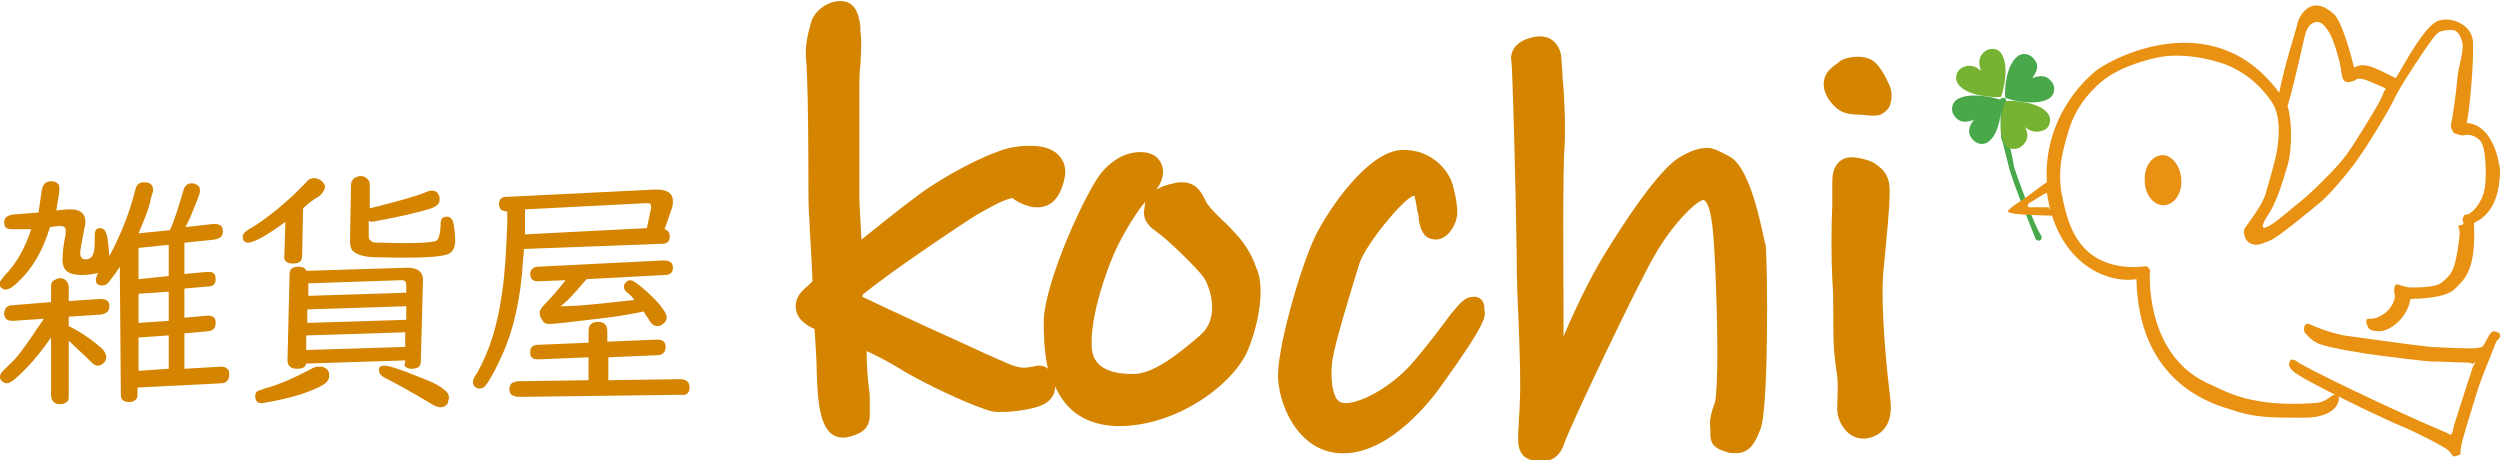 <?xml version="1.0" encoding="utf-8"?>
<!-- Generator: Adobe Illustrator 25.2.1, SVG Export Plug-In . SVG Version: 6.00 Build 0)  -->
<svg version="1.1" id="レイヤー_1" xmlns="http://www.w3.org/2000/svg" xmlns:xlink="http://www.w3.org/1999/xlink" x="0px"
	 y="0px" viewBox="0 0 240 44.2" style="enable-background:new 0 0 240 44.2;" xml:space="preserve">
<style type="text/css">
	.st0{fill:#D58400;}
	.st1{fill:#49A84A;}
	.st2{fill:#E89112;}
	.st3{fill:#77B333;}
</style>
<g>
	<g>
		<path class="st0" d="M13.3,22.4l3-0.3c0.4-0.8,0.8-2.1,1.3-3.8c0.1-0.4,0.4-0.7,0.7-0.7c0.2,0,0.4,0,0.5,0.1
			c0.3,0.1,0.4,0.3,0.4,0.6c0,0.2-0.1,0.5-0.3,1c-0.4,1-0.7,1.8-1.1,2.5l2.7-0.3c0,0,0.1,0,0.1,0c0.5,0,0.8,0.2,0.8,0.7
			c0,0.5-0.3,0.7-0.8,0.8l-2.9,0.3l0,3l2.2-0.2c0,0,0.1,0,0.1,0c0.5,0,0.7,0.2,0.7,0.7c0,0.4-0.2,0.7-0.7,0.7l-2.3,0.2l0,2.8
			l2.2-0.2c0.6,0,0.8,0.2,0.8,0.7c0,0.5-0.2,0.7-0.7,0.8l-2.3,0.2l0,3.4l3.5-0.2h0c0.2,0,0.4,0,0.6,0.2c0.2,0.1,0.2,0.3,0.2,0.6
			c0,0.5-0.3,0.8-0.8,0.8l-8,0.4l0,0.6c0,0.2,0,0.3-0.1,0.5c-0.2,0.2-0.4,0.3-0.7,0.3c-0.3,0-0.6-0.1-0.7-0.3
			c-0.1-0.1-0.1-0.3-0.1-0.4l-0.1-12.3c-0.3,0.5-0.6,0.9-1,1.4c-0.2,0.3-0.4,0.4-0.7,0.4c-0.1,0-0.3,0-0.4-0.1
			c-0.2-0.1-0.2-0.3-0.2-0.5c0-0.1,0.1-0.3,0.2-0.6c-0.4,0.1-0.9,0.2-1.5,0.2c-0.7,0-1.1-0.1-1.4-0.3c-0.3-0.2-0.5-0.6-0.5-1.1
			c0-0.7,0.1-1.6,0.3-2.5c0-0.2,0-0.3,0-0.4c0-0.3-0.2-0.4-0.5-0.4c0,0-0.1,0-0.2,0l-0.8,0.1c-0.7,2.3-1.7,4-3.1,5.3
			c-0.5,0.5-0.9,0.7-1.2,0.7c-0.1,0-0.3-0.1-0.4-0.2c-0.1-0.1-0.2-0.2-0.2-0.3c0-0.2,0.2-0.4,0.5-0.8c1.2-1.2,2-2.7,2.6-4.5L1.2,22
			c0,0,0,0-0.1,0c-0.5,0-0.7-0.2-0.7-0.7c0-0.4,0.3-0.6,0.8-0.7l2.5-0.2c0.1-0.7,0.2-1.4,0.3-2.1c0.1-0.6,0.4-0.9,0.9-0.9H5
			c0.2,0,0.4,0.1,0.5,0.2c0.2,0.1,0.2,0.3,0.2,0.6c0,0.2-0.1,0.9-0.3,2l1.1-0.1c0.1,0,0.2,0,0.3,0c0.9,0,1.4,0.4,1.4,1.2
			c0,0.1,0,0.3-0.1,0.6c-0.2,1.2-0.4,2-0.4,2.4c0,0.4,0.2,0.6,0.5,0.6c0.4,0,0.7-0.2,0.8-0.7c0.1-0.3,0.1-0.9,0.1-1.7
			c0-0.4,0.2-0.6,0.5-0.6c0.3,0,0.5,0.2,0.6,0.5c0.2,0.6,0.2,1.3,0.3,2.2c1-1.9,1.9-4,2.5-6.4c0.1-0.5,0.4-0.7,0.8-0.7
			c0.6,0,0.9,0.2,0.9,0.8c0,0.1-0.1,0.3-0.2,0.7C14.3,20.1,13.8,21.2,13.3,22.4z M4.9,32.4c-1.1,1.6-2.3,3-3.6,4.1
			c-0.3,0.2-0.5,0.3-0.7,0.3c-0.1,0-0.3-0.1-0.4-0.2C0.1,36.5,0,36.4,0,36.2c0-0.2,0.1-0.4,0.2-0.5c0,0,0.3-0.3,0.7-0.7
			c0.7-0.6,1.4-1.6,2.3-2.9c0.3-0.5,0.7-1,1-1.5l-2.9,0.2c-0.1,0-0.1,0-0.1,0c-0.5,0-0.8-0.2-0.8-0.7c0-0.5,0.3-0.8,0.8-0.8L4.9,29
			l0-1.5c0-0.3,0.1-0.5,0.3-0.6c0.2-0.1,0.3-0.2,0.6-0.2c0.2,0,0.4,0.1,0.5,0.2c0.2,0.2,0.3,0.4,0.3,0.7l0,1.3l3-0.2
			c0,0,0.1,0,0.1,0c0.5,0,0.8,0.2,0.8,0.7c0,0.5-0.3,0.7-0.8,0.8l-3.1,0.2l0,0.9c1.2,0.6,2.2,1.3,3,2c0.4,0.3,0.6,0.7,0.6,1
			c0,0.2-0.1,0.4-0.2,0.5c-0.2,0.2-0.4,0.3-0.6,0.3c-0.3,0-0.5-0.2-0.8-0.5C8,34,7.3,33.4,6.6,32.7l0,5.3c0,0.2,0,0.4-0.1,0.5
			c-0.2,0.2-0.4,0.3-0.7,0.3c-0.4,0-0.6-0.1-0.8-0.4c0-0.1-0.1-0.2-0.1-0.4L4.9,32.4z M13.3,23.8l0,3l2.9-0.3l0-3L13.3,23.8z
			 M13.3,28.2l0,2.8l2.9-0.2l0-2.8L13.3,28.2z M16.2,32.2l-2.9,0.2l0,3.2l2.9-0.2L16.2,32.2z"/>
		<path class="st0" d="M29.1,20l-0.1,4.6c0,0.5-0.3,0.7-0.9,0.7c-0.6,0-0.9-0.3-0.8-0.8l0.1-3.2c-1.9,1.4-3.1,2-3.6,2
			c-0.2,0-0.3-0.1-0.4-0.2c-0.1-0.1-0.1-0.3-0.1-0.4c0-0.1,0.1-0.3,0.2-0.4c0,0,0.2-0.2,0.6-0.4c1.3-0.8,2.7-1.9,4.1-3.2
			c0.4-0.4,0.8-0.8,1.2-1.2c0.2-0.3,0.5-0.4,0.8-0.4c0.2,0,0.4,0.1,0.6,0.2c0.2,0.2,0.4,0.4,0.4,0.6c0,0.3-0.2,0.6-0.5,0.9
			C30,19.2,29.5,19.6,29.1,20z M30.8,35.2c0.3,0,0.6,0.2,0.7,0.4c0.1,0.1,0.1,0.3,0.1,0.5c0,0.3-0.2,0.6-0.5,0.8
			c-1.2,0.7-2.8,1.2-4.8,1.6c-0.6,0.1-1,0.2-1.2,0.2c-0.4,0-0.6-0.2-0.6-0.7c0-0.2,0.1-0.4,0.3-0.5c0.1,0,0.3-0.1,0.6-0.2
			c1.5-0.4,3-1.1,4.7-2C30.3,35.2,30.5,35.2,30.8,35.2z M38.9,34.6l-9.5,0.3c-0.1,0.4-0.4,0.5-0.9,0.5c-0.6,0-0.9-0.3-0.9-0.8
			l0.2-8.3c0-0.5,0.3-0.7,0.9-0.7c0.3,0,0.6,0.1,0.7,0.4l9.7-0.3c1,0,1.6,0.4,1.5,1.4l-0.2,7.6c0,0.5-0.3,0.7-0.9,0.7
			c-0.3,0-0.6-0.1-0.7-0.4C38.9,35,38.9,34.8,38.9,34.6L38.9,34.6z M39,28.1l0-0.7c0-0.3-0.1-0.5-0.4-0.5l-0.1,0l-8.9,0.3l0,1.2
			L39,28.1z M39,29.4l-9.5,0.3l0,1.3l9.5-0.3L39,29.4z M38.9,31.9l-9.5,0.3l0,1.4l9.5-0.3L38.9,31.9z M35.4,21.2l0,1.4
			c0,0.2,0,0.4,0.2,0.5c0.1,0.2,0.5,0.2,1,0.2c3.2,0.1,5,0,5.3-0.2c0.2-0.1,0.4-0.7,0.4-1.6c0-0.5,0.2-0.7,0.6-0.7
			c0.3,0,0.5,0.2,0.6,0.5c0.1,0.5,0.2,1.1,0.2,1.8c0,0.6-0.2,1-0.5,1.2c-0.6,0.4-2.9,0.5-6.9,0.4c-1.2,0-1.9-0.2-2.3-0.5
			c-0.3-0.2-0.4-0.6-0.4-1.1l0.1-5.4c0-0.2,0.1-0.4,0.3-0.6c0.2-0.1,0.4-0.2,0.6-0.2c0.3,0,0.5,0.1,0.7,0.3c0.1,0.1,0.2,0.3,0.2,0.5
			L35.5,20c2.8-0.7,4.6-1.2,5.5-1.6c0.2-0.1,0.4-0.1,0.5-0.1c0.2,0,0.5,0.1,0.6,0.4c0.1,0.1,0.1,0.3,0.1,0.5c0,0.4-0.3,0.6-0.8,0.8
			c-1.6,0.5-3.5,0.9-5.7,1.3L35.4,21.2z M36.9,35.1c0.4,0,1.4,0.3,3.1,1c1.1,0.4,2,0.8,2.5,1.2c0.4,0.3,0.6,0.5,0.6,0.9
			c0,0.1-0.1,0.3-0.1,0.5c-0.2,0.3-0.4,0.4-0.7,0.4c-0.2,0-0.6-0.1-1-0.4c-1.7-1-3.1-1.8-4.3-2.4c-0.4-0.2-0.6-0.4-0.6-0.7
			C36.3,35.3,36.5,35.1,36.9,35.1z"/>
		<path class="st0" d="M50.3,23.9c0,0.5-0.1,0.9-0.1,1.2c-0.2,3.5-0.9,6.6-2,9c-0.5,1.1-1,2.1-1.5,2.8c-0.2,0.3-0.4,0.4-0.7,0.4
			c-0.1,0-0.2,0-0.3-0.1c-0.2-0.1-0.3-0.3-0.3-0.5c0-0.2,0.1-0.5,0.4-0.9c1.2-2.1,2-4.7,2.4-7.7c0.3-2,0.4-4.2,0.5-6.7l0-1.1l-0.1,0
			c0,0,0,0,0,0c-0.1,0-0.3-0.1-0.4-0.1c-0.2-0.1-0.3-0.4-0.3-0.6c0-0.5,0.3-0.7,0.7-0.7l14.2-0.7c0.1,0,0.2,0,0.3,0
			c1,0,1.5,0.4,1.5,1.1c0,0.2,0,0.4-0.1,0.7l-0.7,2c0.3,0.1,0.5,0.3,0.5,0.7c0,0.4-0.2,0.7-0.7,0.7L50.3,23.9z M58.4,34.3l0,2.2
			l6.9-0.1c0.6,0,0.9,0.3,0.9,0.8c0,0.5-0.3,0.8-0.8,0.7l-15.6,0.2c-0.3,0-0.5-0.1-0.7-0.2c-0.1-0.1-0.2-0.3-0.2-0.5
			c0-0.3,0.1-0.6,0.4-0.7c0.1,0,0.2-0.1,0.4-0.1l6.8-0.1l0-2.2l-4.8,0.2c-0.6,0-0.8-0.2-0.8-0.7c0-0.5,0.3-0.7,0.8-0.7l4.8-0.2
			l0-1.1c0-0.6,0.3-0.9,0.9-0.9c0.6,0,0.9,0.3,0.9,0.9l0,1l4.8-0.2c0,0,0,0,0,0c0.5,0,0.8,0.2,0.8,0.7c0,0.5-0.3,0.8-0.8,0.8
			L58.4,34.3z M60.9,28.8c-0.2-0.3-0.5-0.6-0.8-0.8c-0.2-0.2-0.2-0.4-0.2-0.5c0-0.2,0.1-0.3,0.2-0.4c0.1-0.1,0.2-0.2,0.4-0.2
			c0.3,0,0.8,0.4,1.6,1.1c1.3,1.2,1.9,2,1.9,2.5c0,0.3-0.2,0.5-0.5,0.7c-0.1,0.1-0.3,0.1-0.4,0.1c-0.3,0-0.6-0.2-0.8-0.6
			c-0.1-0.2-0.3-0.4-0.5-0.8c-1,0.2-2.4,0.5-4.4,0.7c-2.5,0.3-4.1,0.5-4.7,0.5c-0.3,0-0.5-0.1-0.6-0.3c-0.2-0.3-0.3-0.5-0.3-0.8
			c0-0.2,0.2-0.5,0.5-0.8c0.5-0.5,1.2-1.3,2-2.3l-2.6,0.1l0,0c0,0,0,0-0.1,0c-0.5,0-0.7-0.3-0.7-0.7c0-0.4,0.3-0.7,0.8-0.7L63.7,25
			c0.6,0,0.9,0.2,0.9,0.7c0,0.5-0.3,0.7-0.8,0.7l-7.5,0.4c-1.1,1.3-1.9,2.2-2.5,2.6C55.7,29.4,58,29.1,60.9,28.8z M50.4,22.5
			l11.7-0.6l0.4-1.9c0,0,0-0.1,0-0.2c0-0.2-0.1-0.3-0.4-0.3l-11.7,0.6c0,0.3,0,0.6,0,0.8C50.4,21.5,50.4,22,50.4,22.5z"/>
	</g>
	<g>
		<path class="st0" d="M118.5,22.3c-0.3-0.3-0.7-0.8-1.2-1.2c-0.5-0.5-1-1-1.3-1.4c-0.1-0.1-0.2-0.3-0.3-0.5
			c-0.3-0.6-0.8-1.7-2.2-1.7c-0.2,0-0.5,0-0.8,0.1c-0.6,0.1-1.2,0.3-1.7,0.6c0.7-0.9,0.9-2,0.3-2.8c-0.3-0.5-1-0.8-1.8-0.8
			c-0.8,0-2.2,0.2-3.7,1.9c-1.4,1.6-5.5,10.4-5.6,14.3c0,1.1,0,2.8,0.4,4.6c-0.2-0.2-0.5-0.3-0.8-0.3c-0.2,0-0.4,0-0.6,0.1
			c-0.2,0-0.5,0.1-0.9,0.1c-0.7,0-1.6-0.4-2.2-0.7c-0.3-0.1-0.5-0.2-0.7-0.3c-0.3-0.1-3.7-1.7-6.6-3c-2.2-1-4.5-2.1-6-2.8l0-0.2
			c2.8-2.3,9.4-6.7,11-7.7c1.6-0.9,2.5-1.4,3.4-1.6c0.3,0.3,0.9,0.6,1.6,0.8c0.3,0.1,0.5,0.1,0.8,0.1c1.3,0,2.2-0.9,2.6-2.8
			c0.2-1-0.1-1.6-0.4-2c-0.5-0.7-1.5-1.1-2.8-1.1c-0.5,0-1,0-1.5,0.1c-1.9,0.2-5.9,2.3-8,3.7c-1,0.6-3.2,2.3-6.8,5.2
			c-0.1-1.9-0.2-3.4-0.2-4.2c0-1.6,0-4.4,0-6.6c0-1.8,0-3.3,0-3.8c0-0.5,0-1.4,0.1-2.2c0.1-1.6,0.1-2.6,0-3.2c0-0.1,0-0.3,0-0.4
			c-0.1-0.8-0.3-2.5-1.9-2.5c-1.4,0-2.7,1.1-2.9,2.3c-0.1,0.4-0.6,1.9-0.4,3.5c0.1,0.8,0.2,5.7,0.2,9.2c0,2.8,0,5.2,0.1,5.9
			c0,0.8,0.2,3.3,0.3,6c-0.2,0.2-0.3,0.3-0.4,0.4c-0.9,0.7-1.3,1.4-1.2,2.2c0.1,1.1,1.1,1.6,1.4,1.8c0.1,0,0.2,0.1,0.4,0.2
			c0.1,1.7,0.2,3.1,0.2,3.8l0,0.2c0.1,2.7,0.2,6.3,2.4,6.4c0.1,0,0.3,0,0.4,0c2-0.4,2.3-1.2,2.3-2.3c0-0.3,0-1.3,0-1.7
			c0-0.3-0.3-1.8-0.3-4.3c1.1,0.5,2.2,1.1,3.2,1.7c2.2,1.4,7.4,3.8,8.9,4.1c1.3,0.2,3.9-0.2,4.7-0.6c0.8-0.3,1.3-1,1.3-1.8
			c0.9,2,2.5,3.6,5.7,3.8c5.9,0.2,11.5-4.1,12.8-7.3c1.2-2.9,1.6-6.3,0.8-7.9C120.1,24.2,119.2,23,118.5,22.3z M115.6,26.7
			c0.4,0.6,1.7,3.7-0.4,5.5c-2.2,1.9-4.5,3.7-6.4,3.7c-0.1,0-0.3,0-0.4,0c-3.1-0.1-3.6-1.6-3.6-2.8c-0.1-2.9,1.5-7.6,2.7-9.9
			c1-1.9,1.9-3.2,2.5-3.9c-0.1,0.1-0.1,0.3-0.1,0.5c-0.2,0.9-0.1,1.6,1.2,2.5C112,22.9,115,25.8,115.6,26.7z"/>
		<path class="st0" d="M141.4,28.5c-0.8,0-1.3,0.7-1.9,1.4c-0.2,0.2-0.4,0.5-0.7,0.9c-0.6,0.8-1.4,1.9-3,3.8c-2,2.4-4.9,4-6.5,4.1
			l0,0c0,0-0.1,0-0.1,0c-0.4,0-0.6-0.1-0.8-0.3c-0.5-0.6-0.7-2.1-0.5-3.8c0.3-1.9,1.9-7,2.6-9.3c0.7-2,4.1-6,5-6.4
			c0.1-0.1,0.2-0.1,0.3-0.1c0,0.2,0.1,0.4,0.1,0.5c0.1,0.4,0.1,0.7,0.2,1.1c0.1,0.2,0.1,0.5,0.1,0.7c0.1,0.5,0.2,1.1,0.7,1.6
			c0.3,0.2,0.6,0.3,1,0.3c1.2-0.1,1.9-1.5,2-2.4c0-0.8-0.1-1.5-0.3-2.3l-0.1-0.4c-0.3-1.4-2-3.6-4.9-3.5c0,0-0.1,0-0.1,0
			c-3.2,0.2-6.9,5.6-8.2,8.2c-1.5,3.1-3.8,11.2-3.6,13.8c0.2,3.1,2.4,7.4,6.6,7.1l0.1,0c4.2-0.3,7.9-4.9,9.2-6.8
			c3.8-5.3,4.1-6.3,3.9-6.9C142.6,28.8,141.9,28.4,141.4,28.5z"/>
		<path class="st0" d="M166,15l-0.4-0.2c-0.6-0.3-1.1-0.6-1.7-0.6c-0.7,0-1.4,0.2-2.3,0.7c-0.6,0.3-2.5,1.2-7.8,9.9
			c-1.2,2-2.7,5.1-3.7,7.5c0-5.8-0.1-16.3,0.1-18.2c0.1-2,0-4.8-0.2-6.7c0-0.7-0.1-1.4-0.1-1.6c0-1.3-0.8-2.3-2-2.3
			c-0.1,0-0.2,0-0.3,0c-0.8,0.1-1.8,0.4-2.3,1.2c-0.2,0.4-0.3,0.8-0.2,1.2c0.1,1,0.4,11.3,0.5,18.4c0,2.6,0.1,4.9,0.2,6.9
			c0.1,3.1,0.2,5.6,0.1,7.4c0,0.8-0.1,1.5-0.1,2.1c-0.1,1.6-0.3,3.2,1.4,3.5c0.3,0,0.5,0.1,0.7,0.1c1.2,0,1.9-0.6,2.3-1.8
			c0.3-1.1,7-15.2,8.6-17.9c1.6-2.9,4-5.3,4.7-5.4c0.3,0,0.8,0.7,1,3.7c0.2,2.4,0.5,10.5,0.3,14.1c-0.1,1.9-0.2,1.6-0.4,2.3
			c-0.2,0.7-0.3,1.2-0.2,1.9c0,0.2,0,0.3,0,0.5c0,1.1,0.6,1.4,1.6,1.7c0.2,0.1,0.5,0.1,0.7,0.1c0,0,0,0,0,0c1.6,0.1,2.1-1.3,2.5-2.3
			c0.8-1.8,0.7-15.9,0.5-17.7C169.3,23.2,168.3,16.2,166,15z"/>
		<path class="st0" d="M181.5,38.6c-0.3-2.5-1-8.9-0.7-12.5c0.4-4.1,0.6-6.2,0.6-7.5c0.1-1.8-0.7-2.4-1.4-2.9
			c-0.4-0.3-1.6-0.6-2.2-0.6c-0.5,0-0.9,0.1-1.3,0.5c-0.4,0.4-0.6,1-0.6,1.9c0,0.4,0,1.1,0,2.1c-0.1,2.2-0.1,5.2,0,7.2
			c0.1,1.2,0.1,2.8,0.1,4.4c0,2.2,0.1,3,0.3,4.4c0.2,1.2,0.1,1.8,0.1,2.5c0,0.7-0.1,1.4,0.1,2c0.4,1.2,1.2,1.9,2.2,2
			c0.1,0,0.2,0,0.4,0C180.6,41.9,181.7,40.8,181.5,38.6z"/>
		<path class="st0" d="M178.4,11c0.3,0,1,0.1,1.2,0.1c0.5,0,0.9,0,1.1-0.2c0.2-0.1,0.5-0.3,0.7-0.7c0.2-0.5,0.3-1.3,0-2
			c-0.5-1.1-1-1.9-1.5-2.3c-0.9-0.7-2.6-0.5-3.3,0c0,0-0.1,0.1-0.1,0.1c-0.4,0.3-1.3,0.8-1.4,1.8c-0.1,0.6,0.1,1.2,0.5,1.8
			c0.9,1.2,1.5,1.3,2.5,1.4L178.4,11z"/>
	</g>
	<g>
		<path class="st1" d="M194.8,20.1c-0.1,0-0.2,0-0.3,0c-0.4,0-0.1-0.4,0.1-0.6c-0.6-1.6-1.2-3.2-1.3-3.7c-0.1-0.8-0.3-1.6-0.5-2.1
			c-0.1-0.2-0.1-0.4-0.1-0.6c0-0.2-0.1-2.2-0.1-3.4c0-0.2-0.1-0.3-0.3-0.3c-0.2,0-0.3,0.1-0.3,0.3c0,0.3,0.1,3.2,0.1,3.5
			c0,0.1,0.1,0.3,0.2,0.6c0.1,0.5,0.3,1.2,0.5,2c0.2,1.2,2.5,6.8,2.6,7.1c0,0.1,0.2,0.2,0.3,0.2c0,0,0.1,0,0.1,0
			c0.2-0.1,0.2-0.2,0.2-0.4C195.6,22.1,195.2,21.1,194.8,20.1z"/>
		<path class="st2" d="M220.5,34.7c0.4,0.4,9,4.6,14.5,6.9c0.2,0.1,0.2,0.2,0.3,0.1c0.1-0.1,0.2-0.3,0.2-0.5c0-0.2,1.2-3.8,1.4-4.5
			c0.2-0.6,0.3-0.8,0.4-1.2c0.1-0.4,0.3-0.6,0.3-0.7c0-0.1-0.3,0.2-0.3,0.2s0.2-0.2-0.7-0.2c-0.6,0-2.4-0.1-3.1-0.1
			c-0.7,0-4.5-0.5-5.3-0.6c-0.9-0.1-4.6-0.7-5.6-1.1c-0.9-0.4-1.1-0.9-1.3-1c-0.1-0.1-0.2-0.6,0-0.8c0.1-0.2,0.4-0.1,0.6,0
			c0.2,0.1,1.6,0.7,3.1,1c1.5,0.2,6.4,0.9,8.3,1.1c1.9,0.1,4,0.2,4.6,0.1c0.6-0.1,0.5-0.3,0.6-0.4c0.1-0.2,0.3-0.5,0.4-0.7
			c0.1-0.2,0.3-0.5,0.5-0.5c0.2,0,0.7,0.2,0.7,0.4c0,0.2-0.4,0.4-0.5,0.7s-1.4,3.4-1.8,4.7c-0.4,1.3-1.4,4.5-1.5,5.1
			c-0.1,0.6-0.1,0.5-0.1,0.7s0.1,0.2-0.2,0.3c-0.3,0.1-0.4,0.2-0.6,0c-0.1-0.2-0.1-0.2-0.4-0.5c-0.3-0.3-3.4-1.9-5.2-2.6
			c-1.8-0.8-8.9-4.2-9.7-5c-0.4-0.4-0.4-0.7-0.3-0.8C219.8,34.5,220.1,34.4,220.5,34.7z"/>
		<path class="st2" d="M209.4,17.2c0.1,1.3-0.6,2.4-1.6,2.5c-1,0.1-1.9-1-1.9-2.3c-0.1-1.3,0.6-2.4,1.6-2.5
			C208.4,14.8,209.3,15.8,209.4,17.2z"/>
		<path class="st2" d="M236.8,11.8c0.3-1.3,0.7-5.9,0.6-7.8c-0.1-1.9-2.7-2.6-3.7-1.8c-1.1,0.8-2.3,2.9-3.7,5.3c-1.5-0.7-3-1.7-4-1
			c-0.7-2.8-1.4-4.6-1.9-5.1c-2.1-2-3.4-0.1-3.6,1.1c-0.3,1.1-1.1,3.5-1.7,6.4c-6.4-8.7-16.4-3.1-17.6-2.1c-2.3,1.9-5,5.6-4.7,10.7
			c-0.4,0.2-2,1.5-2.5,1.8c-0.7,0.4-1,0.7-1.2,0.9c-0.2,0.2,0.2,0.2,0.5,0.3c0.3,0.1,3,0.2,3.7,0.2c1.6,5.1,5.7,6.5,8.1,6.1
			c0.2,9.5,6.6,11.8,9,12.5c2.3,0.8,3.8,0.8,7.1,0.8c3.3,0,3.6-1.9,3.2-2.2c-0.6-0.2-0.8,0.7-2.2,0.8c-5.9,0.4-8.3-1-9.8-1.7
			c-6.7-2.7-6-11.1-6-11.1c-0.3-0.5-0.5-0.3-0.8-0.3c-0.3,0-0.5,0.1-1.6,0c-4.9-0.5-5.6-4.7-6.1-7.1c-0.4-2.4,0.2-4.3,0.7-6
			c0.5-1.7,1.6-3.4,3.2-4.7c1.3-1.1,3.5-1.9,5.4-2.3c1.6-0.3,3.6-0.2,5.9,0.5c2.3,0.7,4,2.3,5,3.8c1,1.5,0.6,3.9,0.5,4.6
			c-0.1,0.7-0.6,2.5-1.1,4.2c-0.3,1.1-1.8,3-2,3.3c-0.2,0.3,0,1,0.2,1.2c0.2,0.2,0.3,0.3,0.8,0.4c0.5,0,0.6-0.1,1.4-0.4
			c0.8-0.3,3.9-2.9,5-3.8c1.1-1,3-3.3,3.7-4.4c0.8-1.1,2.8-4.4,3.3-5.5s2.9-4.7,3.5-5.5c0.6-0.8,0.7-0.9,1.5-1
			c0.7-0.1,1.1,0,1.4,0.9c0.4,0.9-0.3,2.4-0.4,3.8c-0.1,1.4-0.5,4-0.6,4.3c-0.1,0.3,0.2,0.8,0.3,0.9c0.1,0,0.5,0.2,0.9,0.2
			c0.4-0.1,0.9-0.1,1.5,0.4c0.6,0.5,0.7,2.5,0.6,4.2c-0.1,1.7-1.2,2.7-1.4,2.8c-0.2,0.2-0.3,0.2-0.5,0.2c-0.2,0-0.3,0.5-0.3,0.5
			c0,0.1,0.1,0.2,0.1,0.3c0,0.1-0.1,0.2-0.2,0.2c-0.1,0-0.2,0-0.3,0.1c0,0.1,0.2,0.4,0.1,1.1c-0.1,0.8-0.3,2.3-0.6,3
			c-0.3,0.7-0.7,1-1.2,1.4c-0.6,0.4-2.2,0.4-2.8,0.4c-0.6,0-1.2-0.3-1.4-0.3c-0.3,0-0.3,0.7-0.2,1c0.1,0.4-0.3,1.3-1,1.8
			c-0.7,0.5-1.1,0.5-1.5,0.5c-0.4,0-0.2,0.6-0.1,0.7c0,0.1,0.1,0.5,1.1,0.5c1,0,2.7-1.2,3-3.1c3.7-0.1,4.1-0.8,4.6-1.3
			c0.8-0.8,1.7-1.9,1.5-6c2-0.9,2.5-3.1,2.5-5.1C239.9,15.4,239.3,12,236.8,11.8z M196.7,19.9c-0.4,0-1.4,0-1.8,0
			c-0.4,0-0.2-0.3-0.1-0.4c0.2-0.1,0.8-0.5,1.3-0.8c0.1-0.1,0.3-0.1,0.4-0.2c0.1,0.6,0.2,1.1,0.3,1.6
			C196.7,20.1,196.7,19.9,196.7,19.9z M218,20.2c0.7-1.3,1.1-2.6,1.6-4.3c0.5-1.7,0.4-4.6,0-5.7c0.8-2.7,1.5-6.2,1.7-6.9
			c0.2-0.7,0.5-1.1,1.1-1.2c0.5,0,0.8,0.4,1.2,1c0.4,0.6,1,2.7,1.1,3.3c0.1,0.6,0.1,1.2,0.4,1.4c0.3,0.2,0.8,0,1-0.1
			c0.2-0.2,0.5-0.2,1.1,0c0.7,0.3,1.7,0.7,1.8,0.8c0.1,0.1-0.1,0.2-0.1,0.2s-0.2,0.6-0.6,1.3c-0.4,0.7-2,3.4-3,4.8
			c-1,1.4-3.8,4.1-4.9,4.9c-1.1,0.9-2.1,1.8-2.8,2.1c-0.7,0.3-0.2-0.6-0.2-0.6S217.5,21,218,20.2z"/>
		<g>
			<path class="st1" d="M195.1,7.5c0.8-0.3,1.4-0.3,1.9,0.4c0.3,0.4,0.3,1.1-0.2,1.5c-1.1,0.8-3.5,0.3-4.3,0c-0.1-0.8,0.1-3.2,1.2-4
				c0.5-0.4,1.2-0.2,1.5,0.2C195.8,6.2,195.6,6.8,195.1,7.5z"/>
			<path class="st3" d="M194.4,12.2c0.4,0.7,0.3,1.4-0.4,1.9c-0.4,0.3-1.2,0.3-1.5-0.2c-0.8-1.1-0.3-3.4,0-4.2
				c0.8-0.1,3.3,0.1,4.1,1.2c0.4,0.5,0.2,1.2-0.2,1.5C195.7,12.8,195,12.7,194.4,12.2z"/>
			<path class="st1" d="M189.5,11.5c-0.8,0.3-1.4,0.3-1.9-0.4c-0.3-0.4-0.3-1.1,0.2-1.5c1.1-0.8,3.5-0.3,4.3,0
				c0.1,0.8-0.1,3.2-1.2,4c-0.5,0.4-1.2,0.2-1.5-0.2C188.8,12.8,189,12.1,189.5,11.5z"/>
			<path class="st3" d="M190.2,6.8c-0.3-0.7-0.3-1.4,0.4-1.9c0.4-0.3,1.2-0.3,1.5,0.2c0.8,1.1,0.3,3.4,0,4.2
				c-0.8,0.1-3.3-0.1-4.1-1.2c-0.4-0.5-0.2-1.2,0.2-1.5C188.9,6.1,189.6,6.3,190.2,6.8z"/>
		</g>
	</g>
</g>
</svg>
